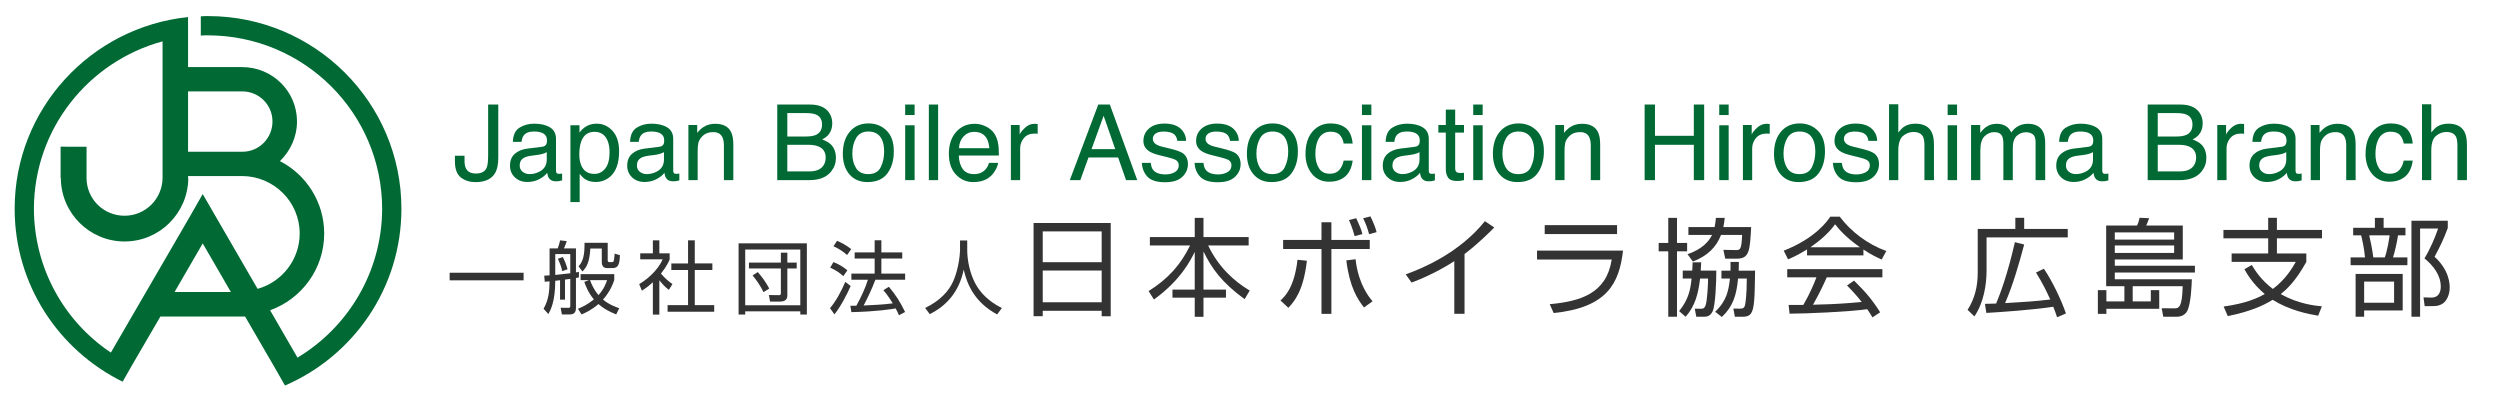 <?xml version="1.0" encoding="utf-8"?>
<!-- Generator: Adobe Illustrator 15.1.0, SVG Export Plug-In  -->
<!DOCTYPE svg PUBLIC "-//W3C//DTD SVG 1.1//EN" "http://www.w3.org/Graphics/SVG/1.1/DTD/svg11.dtd">
<svg version="1.1"
	 xmlns="http://www.w3.org/2000/svg" xmlns:xlink="http://www.w3.org/1999/xlink" xmlns:a="http://ns.adobe.com/AdobeSVGViewerExtensions/3.0/"
	 x="0px" y="0px" width="416px" height="66px" viewBox="-2.438 -2.676 416 66"
	 overflow="visible" enable-background="new -2.438 -2.676 416 66" xml:space="preserve">
<defs>
</defs>
<path fill-rule="evenodd" clip-rule="evenodd" fill="#006934" d="M31.294,29.617l-2.361,4.124L16.009,55.992
	C8.283,50.831,3.242,42.024,3.203,32.062c0.039-13.328,9.083-24.495,21.41-27.856v22.731c-0.039,3.484-2.838,6.285-6.325,6.285
	c-3.516,0-6.323-2.801-6.323-6.285v-5.202H7.646v5.241h0.039c0.042,5.805,4.764,10.529,10.603,10.529
	c5.849,0,10.568-4.725,10.606-10.569h-0.039v-0.319h9.007c5.282,0.038,9.567,4.283,9.567,9.566c0,4.361-2.964,8.082-7.004,9.205
	L31.294,29.617z M26.613,45.908l4.681-8.083l4.684,8.083H26.613z M37.862,12.531c2.801,0,5.041,2.239,5.041,5.002
	c0,2.798-2.24,5.042-5.004,5.042h-9.044V12.531H37.862z M32.179,0c-0.398,0-0.801,0-1.204,0.043v3.2
	c0.403-0.039,0.806-0.039,1.204-0.039C48.187,3.244,61.115,16.13,61.153,32.062c-0.039,10.523-5.681,19.728-14.088,24.773
	l-4.56-7.886c5.245-1.88,9.003-6.882,9.003-12.767c0-5.244-3.001-9.804-7.361-12.048c1.718-1.681,2.836-4.002,2.836-6.602
	c0-5.002-4.08-9.043-9.121-9.043h-9.007V0.165C12.647,1.844,0,15.492,0,32.062c0,12.643,7.325,23.531,17.967,28.776l1.603-2.807
	l4.684-8.042h14.088l5.043,8.684l1.597,2.802c11.41-4.92,19.375-16.246,19.375-29.413C64.356,14.372,49.945,0,32.179,0z"/>
<path fill="#006934" d="M80.476,23.547c0,1.062-0.157,1.886-0.472,2.474c-0.583,1.073-1.691,1.61-3.326,1.61
	c-0.943,0-1.749-0.255-2.417-0.767c-0.669-0.511-1.003-1.419-1.003-2.727v-0.899h1.601v0.899c0,0.685,0.153,1.2,0.459,1.545
	c0.306,0.345,0.782,0.518,1.429,0.518c0.91,0,1.504-0.311,1.785-0.934c0.171-0.382,0.257-1.104,0.257-2.166V14.72h1.687V23.547z"/>
<path fill="#006934" d="M87.771,21.748c0.354-0.046,0.591-0.194,0.71-0.445c0.068-0.137,0.103-0.335,0.103-0.593
	c0-0.527-0.187-0.91-0.56-1.147s-0.907-0.357-1.602-0.357c-0.803,0-1.373,0.218-1.709,0.654c-0.188,0.241-0.311,0.6-0.367,1.075
	h-1.438c0.028-1.133,0.395-1.922,1.099-2.365c0.704-0.444,1.521-0.666,2.45-0.666c1.078,0,1.953,0.206,2.625,0.617
	c0.667,0.411,1,1.05,1,1.918v5.283c0,0.16,0.033,0.289,0.099,0.385c0.065,0.097,0.204,0.146,0.415,0.146
	c0.069,0,0.146-0.004,0.231-0.013c0.085-0.008,0.177-0.021,0.274-0.038v1.139c-0.24,0.068-0.422,0.111-0.548,0.128
	c-0.126,0.017-0.297,0.025-0.514,0.025c-0.531,0-0.917-0.188-1.156-0.565c-0.125-0.2-0.214-0.482-0.265-0.847
	c-0.314,0.411-0.765,0.768-1.353,1.07s-1.236,0.454-1.943,0.454c-0.851,0-1.545-0.258-2.085-0.774
	c-0.54-0.516-0.809-1.161-0.809-1.937c0-0.85,0.265-1.508,0.796-1.976c0.531-0.467,1.227-0.755,2.089-0.864L87.771,21.748z
	 M84.526,25.911c0.325,0.256,0.71,0.384,1.156,0.384c0.542,0,1.067-0.125,1.576-0.376c0.856-0.416,1.284-1.097,1.284-2.043v-1.24
	c-0.188,0.121-0.43,0.221-0.727,0.301c-0.296,0.081-0.586,0.137-0.872,0.171l-0.931,0.12c-0.558,0.074-0.978,0.191-1.259,0.35
	c-0.477,0.268-0.715,0.695-0.715,1.281C84.038,25.305,84.201,25.655,84.526,25.911z"/>
<path fill="#006934" d="M92.48,18.17h1.507v1.216c0.309-0.417,0.646-0.739,1.013-0.968c0.521-0.342,1.133-0.514,1.837-0.514
	c1.042,0,1.926,0.398,2.653,1.194c0.727,0.796,1.09,1.934,1.09,3.412c0,1.998-0.524,3.425-1.573,4.281
	c-0.665,0.542-1.438,0.813-2.321,0.813c-0.693,0-1.275-0.151-1.745-0.454c-0.275-0.171-0.582-0.465-0.92-0.882v4.683H92.48V18.17z
	 M98.278,25.358c0.478-0.602,0.717-1.502,0.717-2.701c0-0.73-0.106-1.358-0.318-1.884c-0.401-1.01-1.134-1.515-2.2-1.515
	c-1.071,0-1.804,0.534-2.199,1.601c-0.212,0.571-0.318,1.295-0.318,2.175c0,0.708,0.106,1.31,0.318,1.806
	c0.401,0.948,1.134,1.421,2.199,1.421C97.2,26.261,97.8,25.96,98.278,25.358z"/>
<path fill="#006934" d="M107.275,21.748c0.354-0.046,0.591-0.194,0.71-0.445c0.068-0.137,0.103-0.335,0.103-0.593
	c0-0.527-0.187-0.91-0.56-1.147s-0.907-0.357-1.602-0.357c-0.803,0-1.373,0.218-1.709,0.654c-0.188,0.241-0.311,0.6-0.367,1.075
	h-1.438c0.028-1.133,0.395-1.922,1.099-2.365c0.704-0.444,1.521-0.666,2.45-0.666c1.078,0,1.953,0.206,2.625,0.617
	c0.667,0.411,1,1.05,1,1.918v5.283c0,0.16,0.033,0.289,0.099,0.385c0.065,0.097,0.204,0.146,0.415,0.146
	c0.069,0,0.146-0.004,0.231-0.013c0.085-0.008,0.177-0.021,0.274-0.038v1.139c-0.24,0.068-0.422,0.111-0.548,0.128
	c-0.126,0.017-0.297,0.025-0.514,0.025c-0.531,0-0.917-0.188-1.156-0.565c-0.125-0.2-0.214-0.482-0.265-0.847
	c-0.314,0.411-0.765,0.768-1.353,1.07s-1.236,0.454-1.943,0.454c-0.851,0-1.545-0.258-2.085-0.774
	c-0.54-0.516-0.809-1.161-0.809-1.937c0-0.85,0.265-1.508,0.796-1.976c0.531-0.467,1.227-0.755,2.089-0.864L107.275,21.748z
	 M104.03,25.911c0.325,0.256,0.71,0.384,1.156,0.384c0.542,0,1.067-0.125,1.576-0.376c0.856-0.416,1.284-1.097,1.284-2.043v-1.24
	c-0.188,0.121-0.43,0.221-0.727,0.301c-0.296,0.081-0.586,0.137-0.872,0.171l-0.931,0.12c-0.558,0.074-0.978,0.191-1.259,0.35
	c-0.477,0.268-0.715,0.695-0.715,1.281C103.542,25.305,103.705,25.655,104.03,25.911z"/>
<path fill="#006934" d="M112.113,18.127h1.464v1.301c0.434-0.536,0.894-0.921,1.378-1.156c0.485-0.234,1.024-0.351,1.618-0.351
	c1.302,0,2.181,0.454,2.637,1.361c0.251,0.497,0.377,1.208,0.377,2.132v5.882h-1.567v-5.779c0-0.56-0.083-1.01-0.249-1.353
	c-0.274-0.57-0.771-0.856-1.49-0.856c-0.365,0-0.665,0.037-0.899,0.111c-0.422,0.125-0.793,0.376-1.113,0.753
	c-0.257,0.303-0.424,0.615-0.5,0.938c-0.077,0.323-0.116,0.783-0.116,1.383v4.803h-1.541V18.127z"/>
<path fill="#006934" d="M126.899,14.72h5.438c1.482,0,2.537,0.439,3.163,1.318c0.368,0.52,0.552,1.119,0.552,1.798
	c0,0.793-0.226,1.444-0.677,1.952c-0.234,0.268-0.571,0.514-1.01,0.736c0.645,0.246,1.127,0.522,1.447,0.831
	c0.565,0.548,0.848,1.304,0.848,2.269c0,0.811-0.256,1.544-0.767,2.201c-0.764,0.982-1.979,1.473-3.645,1.473h-5.35V14.72z
	 M131.701,20.037c0.727,0,1.292-0.1,1.696-0.299c0.634-0.314,0.952-0.879,0.952-1.695c0-0.822-0.337-1.375-1.012-1.661
	c-0.38-0.16-0.946-0.24-1.696-0.24h-3.071v3.896H131.701z M132.277,25.842c1.054,0,1.806-0.302,2.256-0.908
	c0.282-0.382,0.423-0.845,0.423-1.387c0-0.914-0.412-1.536-1.236-1.867c-0.438-0.177-1.017-0.266-1.737-0.266h-3.414v4.427H132.277z
	"/>
<path fill="#006934" d="M145.077,19.042c0.811,0.787,1.216,1.945,1.216,3.473c0,1.477-0.357,2.698-1.071,3.662
	c-0.714,0.963-1.822,1.445-3.324,1.445c-1.253,0-2.248-0.426-2.984-1.279s-1.105-1.998-1.105-3.435c0-1.54,0.388-2.766,1.165-3.678
	c0.776-0.913,1.819-1.369,3.129-1.369C143.274,17.862,144.266,18.255,145.077,19.042z M144.12,25.137
	c0.375-0.772,0.563-1.632,0.563-2.578c0-0.855-0.135-1.551-0.406-2.086c-0.429-0.844-1.168-1.266-2.218-1.266
	c-0.931,0-1.608,0.359-2.032,1.078c-0.423,0.719-0.635,1.585-0.635,2.6c0,0.975,0.211,1.788,0.635,2.438s1.095,0.975,2.015,0.975
	C143.051,26.295,143.744,25.909,144.12,25.137z"/>
<path fill="#006934" d="M148.185,14.72h1.567v1.747h-1.567V14.72z M148.185,18.17h1.567v9.127h-1.567V18.17z"/>
<path fill="#006934" d="M152.123,14.72h1.542v12.578h-1.542V14.72z"/>
<path fill="#006934" d="M161.64,18.38c0.607,0.306,1.069,0.701,1.387,1.186c0.307,0.462,0.511,1.001,0.613,1.618
	c0.091,0.422,0.136,1.096,0.136,2.021h-6.67c0.028,0.933,0.247,1.682,0.654,2.246c0.408,0.563,1.039,0.845,1.895,0.845
	c0.798,0,1.436-0.267,1.911-0.8c0.267-0.31,0.455-0.668,0.566-1.075h1.516c-0.04,0.337-0.173,0.712-0.398,1.126
	c-0.226,0.414-0.477,0.752-0.755,1.015c-0.464,0.457-1.04,0.765-1.725,0.925c-0.369,0.091-0.785,0.137-1.25,0.137
	c-1.134,0-2.096-0.415-2.884-1.246s-1.183-1.994-1.183-3.489c0-1.473,0.397-2.668,1.191-3.587c0.794-0.919,1.832-1.378,3.114-1.378
	C160.406,17.922,161.033,18.075,161.64,18.38z M162.192,21.98c-0.062-0.668-0.207-1.202-0.433-1.601
	c-0.419-0.742-1.118-1.113-2.097-1.113c-0.702,0-1.29,0.255-1.766,0.767c-0.476,0.511-0.728,1.16-0.756,1.948H162.192z"/>
<path fill="#006934" d="M165.771,18.127h1.464v1.584c0.12-0.308,0.414-0.684,0.882-1.126c0.468-0.442,1.007-0.664,1.618-0.664
	c0.028,0,0.077,0.003,0.146,0.009c0.068,0.005,0.186,0.017,0.351,0.034v1.626c-0.091-0.017-0.175-0.028-0.252-0.034
	c-0.077-0.005-0.162-0.008-0.253-0.008c-0.776,0-1.373,0.25-1.789,0.749c-0.417,0.5-0.625,1.075-0.625,1.725v5.274h-1.542V18.127z"
	/>
<path fill="#006934" d="M180.315,14.72h1.923l4.565,12.578h-1.867l-1.313-3.767h-4.935l-1.364,3.767h-1.747L180.315,14.72z
	 M183.141,22.143l-1.937-5.557l-2.012,5.557H183.141z"/>
<path fill="#006934" d="M189.051,24.42c0.046,0.514,0.177,0.908,0.393,1.182c0.396,0.497,1.083,0.745,2.062,0.745
	c0.583,0,1.095-0.125,1.538-0.373c0.442-0.249,0.664-0.632,0.664-1.152c0-0.394-0.177-0.693-0.531-0.899
	c-0.227-0.125-0.673-0.271-1.34-0.437l-1.245-0.308c-0.794-0.194-1.38-0.411-1.757-0.651c-0.673-0.417-1.01-0.993-1.01-1.729
	c0-0.868,0.317-1.57,0.95-2.106c0.633-0.536,1.485-0.805,2.556-0.805c1.4,0,2.409,0.405,3.028,1.216
	c0.388,0.514,0.576,1.067,0.564,1.661h-1.456c-0.029-0.346-0.155-0.662-0.377-0.945c-0.362-0.403-0.99-0.604-1.884-0.604
	c-0.596,0-1.047,0.111-1.354,0.333c-0.307,0.222-0.46,0.515-0.46,0.879c0,0.398,0.202,0.717,0.605,0.956
	c0.232,0.142,0.576,0.268,1.029,0.376l1.038,0.248c1.128,0.269,1.884,0.528,2.268,0.779c0.599,0.394,0.899,1.013,0.899,1.858
	c0,0.816-0.313,1.521-0.94,2.115c-0.627,0.594-1.582,0.891-2.865,0.891c-1.381,0-2.359-0.31-2.934-0.929
	c-0.575-0.619-0.883-1.385-0.923-2.299H189.051z"/>
<path fill="#006934" d="M197.818,24.42c0.046,0.514,0.177,0.908,0.393,1.182c0.396,0.497,1.083,0.745,2.062,0.745
	c0.583,0,1.095-0.125,1.538-0.373c0.442-0.249,0.664-0.632,0.664-1.152c0-0.394-0.177-0.693-0.531-0.899
	c-0.227-0.125-0.673-0.271-1.34-0.437l-1.245-0.308c-0.794-0.194-1.38-0.411-1.757-0.651c-0.673-0.417-1.01-0.993-1.01-1.729
	c0-0.868,0.317-1.57,0.95-2.106c0.633-0.536,1.485-0.805,2.556-0.805c1.4,0,2.409,0.405,3.028,1.216
	c0.388,0.514,0.576,1.067,0.564,1.661h-1.456c-0.029-0.346-0.155-0.662-0.377-0.945c-0.362-0.403-0.99-0.604-1.884-0.604
	c-0.596,0-1.047,0.111-1.354,0.333c-0.307,0.222-0.46,0.515-0.46,0.879c0,0.398,0.202,0.717,0.605,0.956
	c0.232,0.142,0.576,0.268,1.029,0.376l1.038,0.248c1.128,0.269,1.884,0.528,2.268,0.779C203.7,23.179,204,23.798,204,24.643
	c0,0.816-0.313,1.521-0.94,2.115c-0.627,0.594-1.582,0.891-2.865,0.891c-1.381,0-2.359-0.31-2.934-0.929
	c-0.575-0.619-0.883-1.385-0.923-2.299H197.818z"/>
<path fill="#006934" d="M212.314,19.042c0.811,0.787,1.216,1.945,1.216,3.473c0,1.477-0.357,2.698-1.071,3.662
	c-0.714,0.963-1.822,1.445-3.324,1.445c-1.253,0-2.248-0.426-2.984-1.279s-1.105-1.998-1.105-3.435c0-1.54,0.388-2.766,1.165-3.678
	c0.776-0.913,1.819-1.369,3.129-1.369C210.511,17.862,211.503,18.255,212.314,19.042z M211.357,25.137
	c0.375-0.772,0.563-1.632,0.563-2.578c0-0.855-0.135-1.551-0.406-2.086c-0.429-0.844-1.168-1.266-2.218-1.266
	c-0.931,0-1.608,0.359-2.032,1.078c-0.423,0.719-0.635,1.585-0.635,2.6c0,0.975,0.211,1.788,0.635,2.438s1.095,0.975,2.015,0.975
	C210.289,26.295,210.981,25.909,211.357,25.137z"/>
<path fill="#006934" d="M221.479,18.615c0.648,0.502,1.038,1.367,1.169,2.595h-1.498c-0.092-0.565-0.3-1.035-0.625-1.409
	c-0.325-0.374-0.848-0.561-1.566-0.561c-0.982,0-1.685,0.479-2.107,1.437c-0.274,0.622-0.411,1.388-0.411,2.3
	c0,0.918,0.194,1.69,0.583,2.317c0.388,0.627,0.999,0.941,1.832,0.941c0.64,0,1.146-0.195,1.52-0.584
	c0.374-0.389,0.633-0.922,0.775-1.599h1.498c-0.171,1.216-0.6,2.105-1.284,2.667c-0.685,0.562-1.562,0.844-2.628,0.844
	c-1.199,0-2.155-0.438-2.869-1.314c-0.713-0.876-1.07-1.971-1.07-3.284c0-1.609,0.391-2.862,1.173-3.759
	c0.782-0.896,1.778-1.344,2.989-1.344C219.991,17.862,220.832,18.113,221.479,18.615z"/>
<path fill="#006934" d="M224.189,14.72h1.567v1.747h-1.567V14.72z M224.189,18.17h1.567v9.127h-1.567V18.17z"/>
<path fill="#006934" d="M233,21.748c0.354-0.046,0.591-0.194,0.711-0.445c0.068-0.137,0.103-0.335,0.103-0.593
	c0-0.527-0.187-0.91-0.56-1.147s-0.907-0.357-1.603-0.357c-0.803,0-1.373,0.218-1.709,0.654c-0.188,0.241-0.311,0.6-0.367,1.075
	h-1.438c0.028-1.133,0.395-1.922,1.099-2.365c0.704-0.444,1.521-0.666,2.45-0.666c1.077,0,1.953,0.206,2.626,0.617
	c0.667,0.411,1,1.05,1,1.918v5.283c0,0.16,0.033,0.289,0.099,0.385c0.065,0.097,0.204,0.146,0.415,0.146
	c0.068,0,0.146-0.004,0.231-0.013c0.086-0.008,0.177-0.021,0.273-0.038v1.139c-0.239,0.068-0.422,0.111-0.548,0.128
	c-0.125,0.017-0.297,0.025-0.514,0.025c-0.53,0-0.916-0.188-1.155-0.565c-0.126-0.2-0.215-0.482-0.266-0.847
	c-0.314,0.411-0.765,0.768-1.353,1.07c-0.589,0.302-1.236,0.454-1.944,0.454c-0.851,0-1.545-0.258-2.085-0.774
	c-0.539-0.516-0.809-1.161-0.809-1.937c0-0.85,0.266-1.508,0.796-1.976c0.531-0.467,1.228-0.755,2.09-0.864L233,21.748z
	 M229.755,25.911c0.325,0.256,0.711,0.384,1.156,0.384c0.542,0,1.067-0.125,1.575-0.376c0.856-0.416,1.284-1.097,1.284-2.043v-1.24
	c-0.188,0.121-0.43,0.221-0.727,0.301c-0.296,0.081-0.587,0.137-0.871,0.171l-0.932,0.12c-0.559,0.074-0.979,0.191-1.26,0.35
	c-0.477,0.268-0.715,0.695-0.715,1.281C229.267,25.305,229.43,25.655,229.755,25.911z"/>
<path fill="#006934" d="M238.146,15.567h1.559v2.56h1.464v1.259h-1.464v5.985c0,0.319,0.108,0.534,0.325,0.642
	c0.12,0.063,0.319,0.094,0.6,0.094c0.073,0,0.153-0.002,0.239-0.006s0.186-0.013,0.3-0.029v1.225
	c-0.177,0.051-0.361,0.088-0.553,0.111s-0.397,0.034-0.62,0.034c-0.72,0-1.207-0.184-1.465-0.552
	c-0.257-0.368-0.385-0.846-0.385-1.434v-6.07h-1.241v-1.259h1.241V15.567z"/>
<path fill="#006934" d="M242.709,14.72h1.567v1.747h-1.567V14.72z M242.709,18.17h1.567v9.127h-1.567V18.17z"/>
<path fill="#006934" d="M253.249,19.042c0.811,0.787,1.216,1.945,1.216,3.473c0,1.477-0.357,2.698-1.071,3.662
	c-0.714,0.963-1.822,1.445-3.324,1.445c-1.253,0-2.247-0.426-2.984-1.279s-1.105-1.998-1.105-3.435c0-1.54,0.389-2.766,1.165-3.678
	c0.776-0.913,1.819-1.369,3.129-1.369C251.446,17.862,252.438,18.255,253.249,19.042z M252.292,25.137
	c0.375-0.772,0.563-1.632,0.563-2.578c0-0.855-0.136-1.551-0.407-2.086c-0.429-0.844-1.168-1.266-2.218-1.266
	c-0.932,0-1.608,0.359-2.032,1.078c-0.423,0.719-0.635,1.585-0.635,2.6c0,0.975,0.212,1.788,0.635,2.438
	c0.424,0.65,1.096,0.975,2.016,0.975C251.224,26.295,251.917,25.909,252.292,25.137z"/>
<path fill="#006934" d="M256.356,18.127h1.465v1.301c0.434-0.536,0.893-0.921,1.378-1.156c0.485-0.234,1.024-0.351,1.618-0.351
	c1.302,0,2.181,0.454,2.638,1.361c0.251,0.497,0.376,1.208,0.376,2.132v5.882h-1.566v-5.779c0-0.56-0.083-1.01-0.248-1.353
	c-0.274-0.57-0.771-0.856-1.49-0.856c-0.365,0-0.665,0.037-0.898,0.111c-0.423,0.125-0.794,0.376-1.113,0.753
	c-0.257,0.303-0.424,0.615-0.501,0.938c-0.077,0.323-0.116,0.783-0.116,1.383v4.803h-1.541V18.127z"/>
<path fill="#006934" d="M271.229,14.72h1.721v5.197h6.464V14.72h1.722v12.578h-1.722v-5.882h-6.464v5.882h-1.721V14.72z"/>
<path fill="#006934" d="M283.644,14.72h1.567v1.747h-1.567V14.72z M283.644,18.17h1.567v9.127h-1.567V18.17z"/>
<path fill="#006934" d="M287.582,18.127h1.464v1.584c0.12-0.308,0.414-0.684,0.882-1.126c0.469-0.442,1.008-0.664,1.619-0.664
	c0.028,0,0.076,0.003,0.146,0.009c0.068,0.005,0.185,0.017,0.351,0.034v1.626c-0.092-0.017-0.176-0.028-0.253-0.034
	c-0.077-0.005-0.161-0.008-0.252-0.008c-0.776,0-1.373,0.25-1.79,0.749c-0.416,0.5-0.625,1.075-0.625,1.725v5.274h-1.541V18.127z"/>
<path fill="#006934" d="M300.023,19.042c0.811,0.787,1.216,1.945,1.216,3.473c0,1.477-0.357,2.698-1.071,3.662
	c-0.714,0.963-1.822,1.445-3.324,1.445c-1.253,0-2.247-0.426-2.984-1.279s-1.105-1.998-1.105-3.435c0-1.54,0.389-2.766,1.165-3.678
	c0.776-0.913,1.819-1.369,3.129-1.369C298.221,17.862,299.213,18.255,300.023,19.042z M299.066,25.137
	c0.375-0.772,0.563-1.632,0.563-2.578c0-0.855-0.136-1.551-0.407-2.086c-0.429-0.844-1.168-1.266-2.218-1.266
	c-0.932,0-1.608,0.359-2.032,1.078c-0.423,0.719-0.635,1.585-0.635,2.6c0,0.975,0.212,1.788,0.635,2.438
	c0.424,0.65,1.096,0.975,2.016,0.975C297.998,26.295,298.691,25.909,299.066,25.137z"/>
<path fill="#006934" d="M304.047,24.42c0.047,0.514,0.178,0.908,0.394,1.182c0.396,0.497,1.084,0.745,2.062,0.745
	c0.582,0,1.095-0.125,1.538-0.373c0.442-0.249,0.664-0.632,0.664-1.152c0-0.394-0.177-0.693-0.531-0.899
	c-0.226-0.125-0.673-0.271-1.34-0.437l-1.244-0.308c-0.795-0.194-1.381-0.411-1.758-0.651c-0.673-0.417-1.009-0.993-1.009-1.729
	c0-0.868,0.316-1.57,0.95-2.106c0.633-0.536,1.484-0.805,2.555-0.805c1.4,0,2.409,0.405,3.028,1.216
	c0.388,0.514,0.576,1.067,0.564,1.661h-1.456c-0.029-0.346-0.154-0.662-0.376-0.945c-0.362-0.403-0.991-0.604-1.885-0.604
	c-0.596,0-1.048,0.111-1.354,0.333c-0.307,0.222-0.46,0.515-0.46,0.879c0,0.398,0.201,0.717,0.604,0.956
	c0.232,0.142,0.576,0.268,1.029,0.376l1.038,0.248c1.129,0.269,1.885,0.528,2.269,0.779c0.6,0.394,0.899,1.013,0.899,1.858
	c0,0.816-0.314,1.521-0.941,2.115c-0.627,0.594-1.582,0.891-2.864,0.891c-1.382,0-2.359-0.31-2.935-0.929
	c-0.575-0.619-0.883-1.385-0.923-2.299H304.047z"/>
<path fill="#006934" d="M311.898,14.677h1.541v4.692c0.365-0.462,0.694-0.788,0.985-0.976c0.496-0.326,1.115-0.488,1.857-0.488
	c1.33,0,2.232,0.465,2.706,1.396c0.257,0.508,0.385,1.213,0.385,2.115v5.882h-1.584v-5.779c0-0.673-0.085-1.167-0.257-1.481
	c-0.279-0.502-0.805-0.753-1.575-0.753c-0.64,0-1.219,0.22-1.738,0.659c-0.52,0.44-0.779,1.271-0.779,2.492v4.863h-1.541V14.677z"/>
<path fill="#006934" d="M321.65,14.72h1.567v1.747h-1.567V14.72z M321.65,18.17h1.567v9.127h-1.567V18.17z"/>
<path fill="#006934" d="M325.546,18.127h1.524v1.301c0.365-0.451,0.696-0.779,0.993-0.984c0.508-0.348,1.084-0.522,1.729-0.522
	c0.73,0,1.318,0.18,1.764,0.54c0.251,0.206,0.479,0.508,0.686,0.908c0.342-0.491,0.744-0.855,1.207-1.092
	c0.462-0.237,0.981-0.355,1.558-0.355c1.233,0,2.072,0.445,2.518,1.336c0.24,0.479,0.359,1.125,0.359,1.935v6.104h-1.601v-6.37
	c0-0.611-0.153-1.03-0.458-1.259c-0.306-0.228-0.678-0.342-1.117-0.342c-0.605,0-1.126,0.203-1.563,0.608
	c-0.437,0.405-0.654,1.082-0.654,2.029v5.334h-1.567v-5.985c0-0.622-0.074-1.076-0.223-1.361c-0.233-0.428-0.671-0.642-1.31-0.642
	c-0.582,0-1.111,0.226-1.588,0.676c-0.478,0.451-0.716,1.267-0.716,2.449v4.863h-1.541V18.127z"/>
<path fill="#006934" d="M345.068,21.748c0.354-0.046,0.591-0.194,0.711-0.445c0.068-0.137,0.103-0.335,0.103-0.593
	c0-0.527-0.187-0.91-0.56-1.147s-0.907-0.357-1.603-0.357c-0.803,0-1.373,0.218-1.709,0.654c-0.188,0.241-0.311,0.6-0.367,1.075
	h-1.438c0.028-1.133,0.395-1.922,1.099-2.365c0.704-0.444,1.521-0.666,2.45-0.666c1.077,0,1.953,0.206,2.626,0.617
	c0.667,0.411,1,1.05,1,1.918v5.283c0,0.16,0.033,0.289,0.099,0.385c0.065,0.097,0.204,0.146,0.415,0.146
	c0.068,0,0.146-0.004,0.231-0.013c0.086-0.008,0.177-0.021,0.273-0.038v1.139c-0.239,0.068-0.422,0.111-0.548,0.128
	c-0.125,0.017-0.297,0.025-0.514,0.025c-0.53,0-0.916-0.188-1.155-0.565c-0.126-0.2-0.215-0.482-0.266-0.847
	c-0.314,0.411-0.765,0.768-1.353,1.07c-0.589,0.302-1.236,0.454-1.944,0.454c-0.851,0-1.545-0.258-2.085-0.774
	c-0.539-0.516-0.809-1.161-0.809-1.937c0-0.85,0.266-1.508,0.796-1.976c0.531-0.467,1.228-0.755,2.09-0.864L345.068,21.748z
	 M341.823,25.911c0.325,0.256,0.711,0.384,1.156,0.384c0.542,0,1.067-0.125,1.575-0.376c0.856-0.416,1.284-1.097,1.284-2.043v-1.24
	c-0.188,0.121-0.43,0.221-0.727,0.301c-0.296,0.081-0.587,0.137-0.871,0.171l-0.932,0.12c-0.559,0.074-0.979,0.191-1.26,0.35
	c-0.477,0.268-0.715,0.695-0.715,1.281C341.335,25.305,341.498,25.655,341.823,25.911z"/>
<path fill="#006934" d="M354.94,14.72h5.438c1.482,0,2.536,0.439,3.163,1.318c0.367,0.52,0.551,1.119,0.551,1.798
	c0,0.793-0.226,1.444-0.676,1.952c-0.234,0.268-0.571,0.514-1.011,0.736c0.646,0.246,1.127,0.522,1.447,0.831
	c0.565,0.548,0.848,1.304,0.848,2.269c0,0.811-0.256,1.544-0.767,2.201c-0.764,0.982-1.979,1.473-3.645,1.473h-5.35V14.72z
	 M359.742,20.037c0.727,0,1.292-0.1,1.695-0.299c0.635-0.314,0.952-0.879,0.952-1.695c0-0.822-0.338-1.375-1.013-1.661
	c-0.381-0.16-0.946-0.24-1.695-0.24h-3.071v3.896H359.742z M360.317,25.842c1.055,0,1.807-0.302,2.256-0.908
	c0.282-0.382,0.424-0.845,0.424-1.387c0-0.914-0.412-1.536-1.236-1.867c-0.438-0.177-1.017-0.266-1.737-0.266h-3.413v4.427H360.317z
	"/>
<path fill="#006934" d="M366.516,18.127h1.464v1.584c0.12-0.308,0.414-0.684,0.882-1.126c0.469-0.442,1.008-0.664,1.619-0.664
	c0.028,0,0.076,0.003,0.146,0.009c0.068,0.005,0.185,0.017,0.351,0.034v1.626c-0.092-0.017-0.176-0.028-0.253-0.034
	c-0.077-0.005-0.161-0.008-0.252-0.008c-0.776,0-1.373,0.25-1.79,0.749c-0.416,0.5-0.625,1.075-0.625,1.725v5.274h-1.541V18.127z"/>
<path fill="#006934" d="M377.228,21.748c0.354-0.046,0.591-0.194,0.711-0.445c0.068-0.137,0.103-0.335,0.103-0.593
	c0-0.527-0.187-0.91-0.56-1.147s-0.907-0.357-1.603-0.357c-0.803,0-1.373,0.218-1.709,0.654c-0.188,0.241-0.311,0.6-0.367,1.075
	h-1.438c0.028-1.133,0.395-1.922,1.099-2.365c0.704-0.444,1.521-0.666,2.45-0.666c1.077,0,1.953,0.206,2.626,0.617
	c0.667,0.411,1,1.05,1,1.918v5.283c0,0.16,0.033,0.289,0.099,0.385c0.065,0.097,0.204,0.146,0.415,0.146
	c0.068,0,0.146-0.004,0.231-0.013c0.086-0.008,0.177-0.021,0.273-0.038v1.139c-0.239,0.068-0.422,0.111-0.548,0.128
	c-0.125,0.017-0.297,0.025-0.514,0.025c-0.53,0-0.916-0.188-1.155-0.565c-0.126-0.2-0.215-0.482-0.266-0.847
	c-0.314,0.411-0.765,0.768-1.353,1.07c-0.589,0.302-1.236,0.454-1.944,0.454c-0.851,0-1.545-0.258-2.085-0.774
	c-0.539-0.516-0.809-1.161-0.809-1.937c0-0.85,0.266-1.508,0.796-1.976c0.531-0.467,1.228-0.755,2.09-0.864L377.228,21.748z
	 M373.982,25.911c0.325,0.256,0.711,0.384,1.156,0.384c0.542,0,1.067-0.125,1.575-0.376c0.856-0.416,1.284-1.097,1.284-2.043v-1.24
	c-0.188,0.121-0.43,0.221-0.727,0.301c-0.296,0.081-0.587,0.137-0.871,0.171l-0.932,0.12c-0.559,0.074-0.979,0.191-1.26,0.35
	c-0.477,0.268-0.715,0.695-0.715,1.281C373.494,25.305,373.657,25.655,373.982,25.911z"/>
<path fill="#006934" d="M382.064,18.127h1.465v1.301c0.434-0.536,0.893-0.921,1.378-1.156c0.485-0.234,1.024-0.351,1.618-0.351
	c1.302,0,2.181,0.454,2.638,1.361c0.251,0.497,0.376,1.208,0.376,2.132v5.882h-1.566v-5.779c0-0.56-0.083-1.01-0.248-1.353
	c-0.274-0.57-0.771-0.856-1.49-0.856c-0.365,0-0.665,0.037-0.898,0.111c-0.423,0.125-0.794,0.376-1.113,0.753
	c-0.257,0.303-0.424,0.615-0.501,0.938c-0.077,0.323-0.116,0.783-0.116,1.383v4.803h-1.541V18.127z"/>
<path fill="#006934" d="M397.874,18.615c0.648,0.502,1.038,1.367,1.169,2.595h-1.498c-0.092-0.565-0.3-1.035-0.625-1.409
	c-0.325-0.374-0.848-0.561-1.567-0.561c-0.981,0-1.684,0.479-2.106,1.437c-0.273,0.622-0.41,1.388-0.41,2.3
	c0,0.918,0.193,1.69,0.582,2.317c0.388,0.627,0.999,0.941,1.832,0.941c0.64,0,1.146-0.195,1.52-0.584
	c0.374-0.389,0.633-0.922,0.775-1.599h1.498c-0.171,1.216-0.6,2.105-1.284,2.667c-0.685,0.562-1.562,0.844-2.629,0.844
	c-1.198,0-2.154-0.438-2.868-1.314c-0.713-0.876-1.07-1.971-1.07-3.284c0-1.609,0.392-2.862,1.173-3.759
	c0.782-0.896,1.778-1.344,2.988-1.344C396.386,17.862,397.227,18.113,397.874,18.615z"/>
<path fill="#006934" d="M400.584,14.677h1.541v4.692c0.365-0.462,0.694-0.788,0.985-0.976c0.496-0.326,1.115-0.488,1.857-0.488
	c1.33,0,2.232,0.465,2.706,1.396c0.257,0.508,0.385,1.213,0.385,2.115v5.882h-1.584v-5.779c0-0.673-0.085-1.167-0.257-1.481
	c-0.279-0.502-0.805-0.753-1.575-0.753c-0.64,0-1.219,0.22-1.738,0.659c-0.52,0.44-0.779,1.271-0.779,2.492v4.863h-1.541V14.677z"/>
<path fill="#333333" d="M84.689,42.703v1.264H72.382v-1.264H84.689z"/>
<path fill="#333333" d="M91.579,47.187h-0.825v-3.233c-0.199,0.027-0.612,0.08-0.798,0.094c0,3.473-0.799,4.923-1.145,5.535
	l-0.798-0.879c0.878-1.569,0.971-2.967,0.998-4.563c-0.16,0.014-0.692,0.054-0.798,0.066l-0.093-1.011
	c0.612-0.027,0.679-0.027,0.892-0.054v-4.483h1.357c0.187-0.506,0.253-0.759,0.399-1.344l1.104,0.133
	c-0.16,0.466-0.267,0.758-0.466,1.211h1.996v3.991c0.106-0.013,0.146-0.013,0.493-0.08v0.919c-0.253,0.053-0.373,0.079-0.493,0.093
	v4.963c0,0.878-0.413,1.104-1.118,1.104H91.06l-0.213-1.118l1.238,0.014c0.306,0,0.372-0.054,0.372-0.333v-4.483
	c-0.133,0.013-0.745,0.106-0.878,0.119V47.187z M89.956,43.075c0.612-0.053,1.051-0.106,2.501-0.279v-3.193h-2.501V43.075z
	 M91.113,42.437c-0.16-0.731-0.333-1.197-0.718-2.062l0.825-0.279c0.359,0.731,0.546,1.197,0.785,2.036L91.113,42.437z
	 M100.095,49.648c-1.291-0.532-2.155-1.024-2.954-1.729c-1.131,0.997-2.249,1.49-2.807,1.729l-0.599-0.945
	c0.652-0.266,1.597-0.691,2.648-1.557c-0.931-1.104-1.357-2.248-1.597-2.914l0.785-0.292h-1.397v-0.998h5.602v0.972
	c-0.2,0.599-0.612,1.822-1.876,3.26c1.011,0.852,2.222,1.264,2.701,1.437L100.095,49.648z M98.685,37.727v2.9
	c0,0.146,0.026,0.319,0.319,0.319h0.333c0.12,0,0.252-0.026,0.319-0.12c0.093-0.159,0.16-0.984,0.186-1.304l0.878,0.267
	c-0.067,1.637-0.333,2.142-1.238,2.142h-0.838c-0.386,0-0.945-0.066-0.945-1.024v-2.222h-1.903
	c-0.146,2.382-0.665,3.153-1.317,3.806l-0.639-0.839c0.399-0.492,0.985-1.197,0.985-3.433v-0.492H98.685z M95.744,43.94
	c0.173,0.466,0.585,1.543,1.411,2.488c0.958-1.078,1.25-1.996,1.424-2.488H95.744z"/>
<path fill="#333333" d="M107.277,49.675h-1.078v-5.389c-0.838,0.771-1.45,1.171-1.823,1.41l-0.452-1.091
	c2.208-1.33,3.446-3.047,3.898-4.125h-3.726v-0.998h2.102v-2.168h1.078v2.168h1.716v1.012c-0.133,0.319-0.479,1.145-1.45,2.355
	c0.705,0.812,1.171,1.21,1.916,1.742l-0.599,0.972c-0.705-0.572-0.852-0.731-1.583-1.597V49.675z M113.172,37.314v3.845h2.927v1.091
	h-2.927v5.854h3.233v1.092h-7.757v-1.092h3.406V42.25h-2.781v-1.091h2.781v-3.845H113.172z"/>
<path fill="#333333" d="M131.824,37.819v11.843h-1.091v-0.533h-9.167v0.533h-1.104V37.819H131.824z M121.565,38.844v9.274h9.167
	v-9.274H121.565z M122.19,41.026h5.309v-1.663h1.078v1.663h1.557v0.972h-1.557v4.55c0,0.759-0.639,0.958-1.145,0.958h-1.729
	l-0.2-1.091l1.663,0.026c0.226,0,0.333-0.066,0.333-0.293v-4.15h-5.309V41.026z M123.654,42.597c0.585,0.665,1.304,1.583,1.916,2.74
	l-0.958,0.599c-0.452-0.971-1.277-2.155-1.823-2.78L123.654,42.597z"/>
<path fill="#333333" d="M135.679,48.61c1.064-1.277,1.863-2.834,2.542-4.378l0.892,0.679c-0.546,1.277-1.664,3.446-2.701,4.724
	L135.679,48.61z M137.888,43.275c-0.639-0.586-1.21-0.972-2.182-1.411l0.532-0.931c0.852,0.306,1.689,0.838,2.328,1.37
	L137.888,43.275z M138.513,39.762c-0.652-0.625-1.69-1.224-2.262-1.463l0.599-0.905c0.639,0.267,1.517,0.719,2.355,1.384
	L138.513,39.762z M145.472,45.045c1.131,1.344,1.836,2.435,2.701,4.191l-1.025,0.545c-0.159-0.372-0.279-0.652-0.545-1.131
	c-0.625,0.106-3.207,0.532-7.371,0.612l-0.173-1.064h0.998c0.798-1.411,1.663-3.354,1.916-4.324h-2.741V42.85h3.872v-2.502h-3.326
	v-1.024h3.326v-2.022h1.118v2.022h3.473v1.024h-3.473v2.502h3.952v1.024h-4.95c-0.532,1.463-1.49,3.446-1.956,4.284
	c1.277-0.054,3.366-0.146,4.843-0.359c0-0.014-0.798-1.33-1.557-2.195L145.472,45.045z"/>
<path fill="#333333" d="M158.509,37.341v1.609c0,1.757,0.479,3.899,1.304,5.469c0.852,1.624,2.249,3.047,4.458,4.165l-0.785,1.064
	c-3.766-2.036-5.003-5.003-5.562-7.465c-0.759,3.726-2.914,6.067-5.655,7.411l-0.758-1.024c2.435-1.197,3.965-2.768,4.737-4.604
	c0.918-2.195,1.064-4.604,1.064-5.029v-1.597H158.509z"/>
<path fill="#333333" d="M182.386,34.431v15.514h-1.507V49.04h-9.805v0.904h-1.525V34.431H182.386z M171.074,40.955h9.805v-5.124
	h-9.805V40.955z M171.074,47.622h9.805v-5.284h-9.805V47.622z"/>
<path fill="#333333" d="M196.367,36.771v-3.191h1.454v3.191h7.518v1.401h-6.738c1.72,3.616,4.362,5.992,6.915,7.5l-0.851,1.436
	c-3.812-2.801-5.461-5.088-6.844-7.943v6.348h3.741v1.348h-3.741v3.174h-1.454v-3.174h-3.706v-1.348h3.706v-6.276
	c-0.638,1.294-2.288,4.681-6.791,7.926l-0.886-1.401c3.227-2.039,5.319-4.344,6.897-7.588h-6.685v-1.401H196.367z"/>
<path fill="#333333" d="M210.63,47.32c0.656-0.585,2.305-2.074,2.837-6.772l1.561,0.159c-0.567,4.982-2.057,6.755-3.085,7.837
	L210.63,47.32z M219.105,34.307v2.942h6.384v1.508h-6.384v10.798h-1.648V38.757h-6.383v-1.508h6.383v-2.942H219.105z
	 M223.131,40.459c0.142,1.276,0.585,4.344,2.819,7.003l-1.419,1.029c-1.063-1.366-2.394-3.369-2.943-7.838L223.131,40.459z
	 M222.971,36.611c-0.142-0.515-0.337-1.259-0.939-2.678l1.206-0.301c0.655,1.436,0.798,1.755,1.028,2.642L222.971,36.611z
	 M225.383,36.292c-0.302-1.081-0.55-1.737-0.993-2.659l1.224-0.302c0.762,1.631,0.886,2.128,1.011,2.624L225.383,36.292z"/>
<path fill="#333333" d="M241.26,49.537h-1.702v-8.759c-0.567,0.372-3.439,2.216-7.11,3.563l-0.975-1.365
	c2.553-0.904,8.865-3.476,13.174-8.848l1.561,1.046c-0.691,0.709-2.713,2.73-4.947,4.415V49.537z"/>
<path fill="#333333" d="M267.634,39.022c-0.62,5.443-2.642,9.486-11.543,10.391l-0.655-1.472c5.177-0.479,9.433-1.791,10.318-7.43
	h-12.429v-1.489H267.634z M266.641,34.785v1.489h-12.039v-1.489H266.641z"/>
<path fill="#333333" d="M276.615,33.579v4.167h1.684v1.4h-1.684v10.887h-1.454V39.146h-1.596v-1.4h1.596v-4.167H276.615z
	 M283.157,42.355c0,1.649-0.124,5.834-0.638,6.827c-0.391,0.744-0.887,0.851-1.437,0.851h-1.259l-0.248-1.348l0.922,0.018
	c0.354,0,0.603,0.019,0.833-0.461c0.337-0.727,0.461-3.9,0.461-4.574h-1.329c-0.302,2.465-0.798,4.557-2.412,6.365l-1.081-0.939
	c1.542-1.915,1.879-3.493,2.074-5.426h-1.472v-1.312h1.578c0.035-0.638,0.053-0.975,0.071-1.383h1.418
	c-0.018,0.479-0.035,0.763-0.071,1.383H283.157z M288.955,35.104c-0.212,3.953-0.283,5.266-2.411,5.266h-1.897l-0.318-1.472
	l1.985,0.035c0.815,0.018,1.028,0,1.135-2.518h-3.511c-0.78,2.057-2.27,3.493-4.681,4.433l-0.887-1.224
	c1.259-0.443,3.139-1.294,4.078-3.209h-3.937v-1.312h4.362c0.142-0.639,0.177-1.1,0.213-1.525h1.472
	c-0.071,0.656-0.124,1.011-0.23,1.525H288.955z M289.611,42.355c-0.07,4.504-0.106,6.366-0.709,7.164
	c-0.302,0.407-0.815,0.514-1.294,0.514h-1.366l-0.248-1.365l1.028,0.018c0.656,0.018,0.798-0.194,0.904-0.567
	c0.089-0.301,0.302-1.826,0.302-4.45h-1.454c-0.248,2.766-0.851,4.663-2.695,6.4l-1.116-0.868c2.003-1.915,2.233-3.635,2.464-5.532
	h-1.418v-1.312h1.507c0.018-0.479,0.018-0.744,0-1.453h1.4c-0.018,0.798-0.018,1.046-0.035,1.453H289.611z"/>
<path fill="#333333" d="M307.635,39.82h-9.38v-0.993c-1.578,0.976-2.554,1.401-3.156,1.649l-0.727-1.437
	c5.283-2.074,7.27-4.946,7.748-5.656h1.578c1.844,2.465,4.663,4.61,7.748,5.71l-0.78,1.418c-0.78-0.354-1.772-0.815-3.031-1.666
	V39.82z M306.074,44.022c1.896,1.862,2.979,3.103,4.344,5.267l-1.276,0.851c-0.284-0.479-0.497-0.815-0.869-1.365
	c-2.961,0.426-10.195,0.745-12.926,0.745l-0.159-1.454h2.446c1.117-1.915,1.791-3.564,2.182-4.593h-4.858v-1.365h15.833v1.365
	h-9.255c-0.426,0.976-1.135,2.518-2.287,4.557c0.443-0.018,2.429-0.07,2.801-0.088c2.163-0.089,3.989-0.248,5.302-0.373
	c-0.178-0.23-1.063-1.347-2.447-2.748L306.074,44.022z M307.067,38.473c-2.501-1.772-3.529-3.05-4.149-3.83
	c-1.117,1.561-2.624,2.802-4.113,3.83H307.067z"/>
<path fill="#333333" d="M332.913,35.423v-1.861h1.472v1.861h7.251v1.401h-13.511v5.531c0,2.376-0.479,5.338-2.021,7.625l-1.135-1.1
	c1.223-1.897,1.684-3.989,1.684-6.152v-7.306H332.913z M337.664,42.037c1.419,2.092,2.873,5.142,3.671,7.446l-1.472,0.639
	c-0.213-0.639-0.372-1.117-0.639-1.756c-2.926,0.479-8.794,0.904-11.135,1.028l-0.23-1.507c1.063-0.018,1.507-0.035,1.861-0.053
	c0.763-1.826,1.934-5.018,3.121-10.213l1.543,0.39c-0.852,3.228-1.88,6.756-3.174,9.752c2.961-0.177,4.857-0.283,7.518-0.603
	c-0.639-1.365-1.17-2.536-2.376-4.486L337.664,42.037z"/>
<path fill="#333333" d="M362.797,42.675h-13.333v1.117h12.819c-0.035,1.063-0.142,4.043-0.763,5.284
	c-0.39,0.744-1.188,0.957-1.72,0.957h-2.27l-0.266-1.418l2.057,0.018c0.727,0,1.365,0,1.436-3.688h-8.315v2.536h3.015v-1.88h1.4
	v3.103h-8.794v0.852h-1.419v-3.954h1.419v1.88h2.996v-2.536h-3.032V34.855h5.143c0.177-0.354,0.337-0.886,0.425-1.294l1.578,0.071
	c-0.124,0.39-0.337,0.922-0.479,1.223h6.082v5.639h-11.312v1.046h13.333V42.675z M359.34,35.99h-9.876v1.206h9.876V35.99z
	 M359.34,38.172h-9.876v1.241h9.876V38.172z"/>
<path fill="#333333" d="M383.303,49.856c-1.649-0.267-4.752-0.887-7.571-2.643c-1.561,0.958-3.67,1.933-7.465,2.713l-0.691-1.596
	c3.865-0.532,5.78-1.489,6.844-2.074c-1.985-1.685-2.89-3.263-3.386-4.132l1.223-0.709c0.55,0.922,1.561,2.518,3.511,3.989
	c2.128-1.596,3.263-3.528,3.812-4.503h-10.674v-1.401h6.081v-2.518h-7.446v-1.4h7.446v-2.021h1.454v2.021h7.5v1.4h-7.5v2.518h4.894
	v1.401c-1.844,3.351-3.387,4.663-4.255,5.354c2.926,1.667,5.798,1.95,6.844,2.039L383.303,49.856z"/>
<path fill="#333333" d="M392.744,35.229v-1.649h1.454v1.649h3.635v1.259h-1.241c-0.124,0.922-0.514,2.713-0.833,3.67h2.394v1.294
	h-9.45v-1.294h2.394c-0.142-1.561-0.426-2.766-0.639-3.67h-1.329v-1.259H392.744z M397.372,48.987h-6.418v1.046h-1.419v-7.128h7.837
	V48.987z M395.937,44.183h-4.982v3.511h4.982V44.183z M394.394,40.157c0.408-1.117,0.727-3.067,0.798-3.67h-3.387
	c0.248,1.117,0.496,2.252,0.674,3.67H394.394z M398.826,50.033V34.058h6.046v1.206c-0.674,1.844-1.312,3.139-2.198,4.787
	c2.518,2.287,2.518,4.628,2.518,5.16c0,0.992-0.408,2.181-1.241,2.677c-0.62,0.372-1.135,0.372-1.648,0.372h-1.277l-0.194-1.453
	l1.259,0.035c1.524,0.035,1.613-1.348,1.613-1.826c0-1.915-1.259-3.511-2.713-4.699c0.958-1.56,1.826-3.616,2.27-4.964h-2.996
	v14.681H398.826z"/>
</svg>
